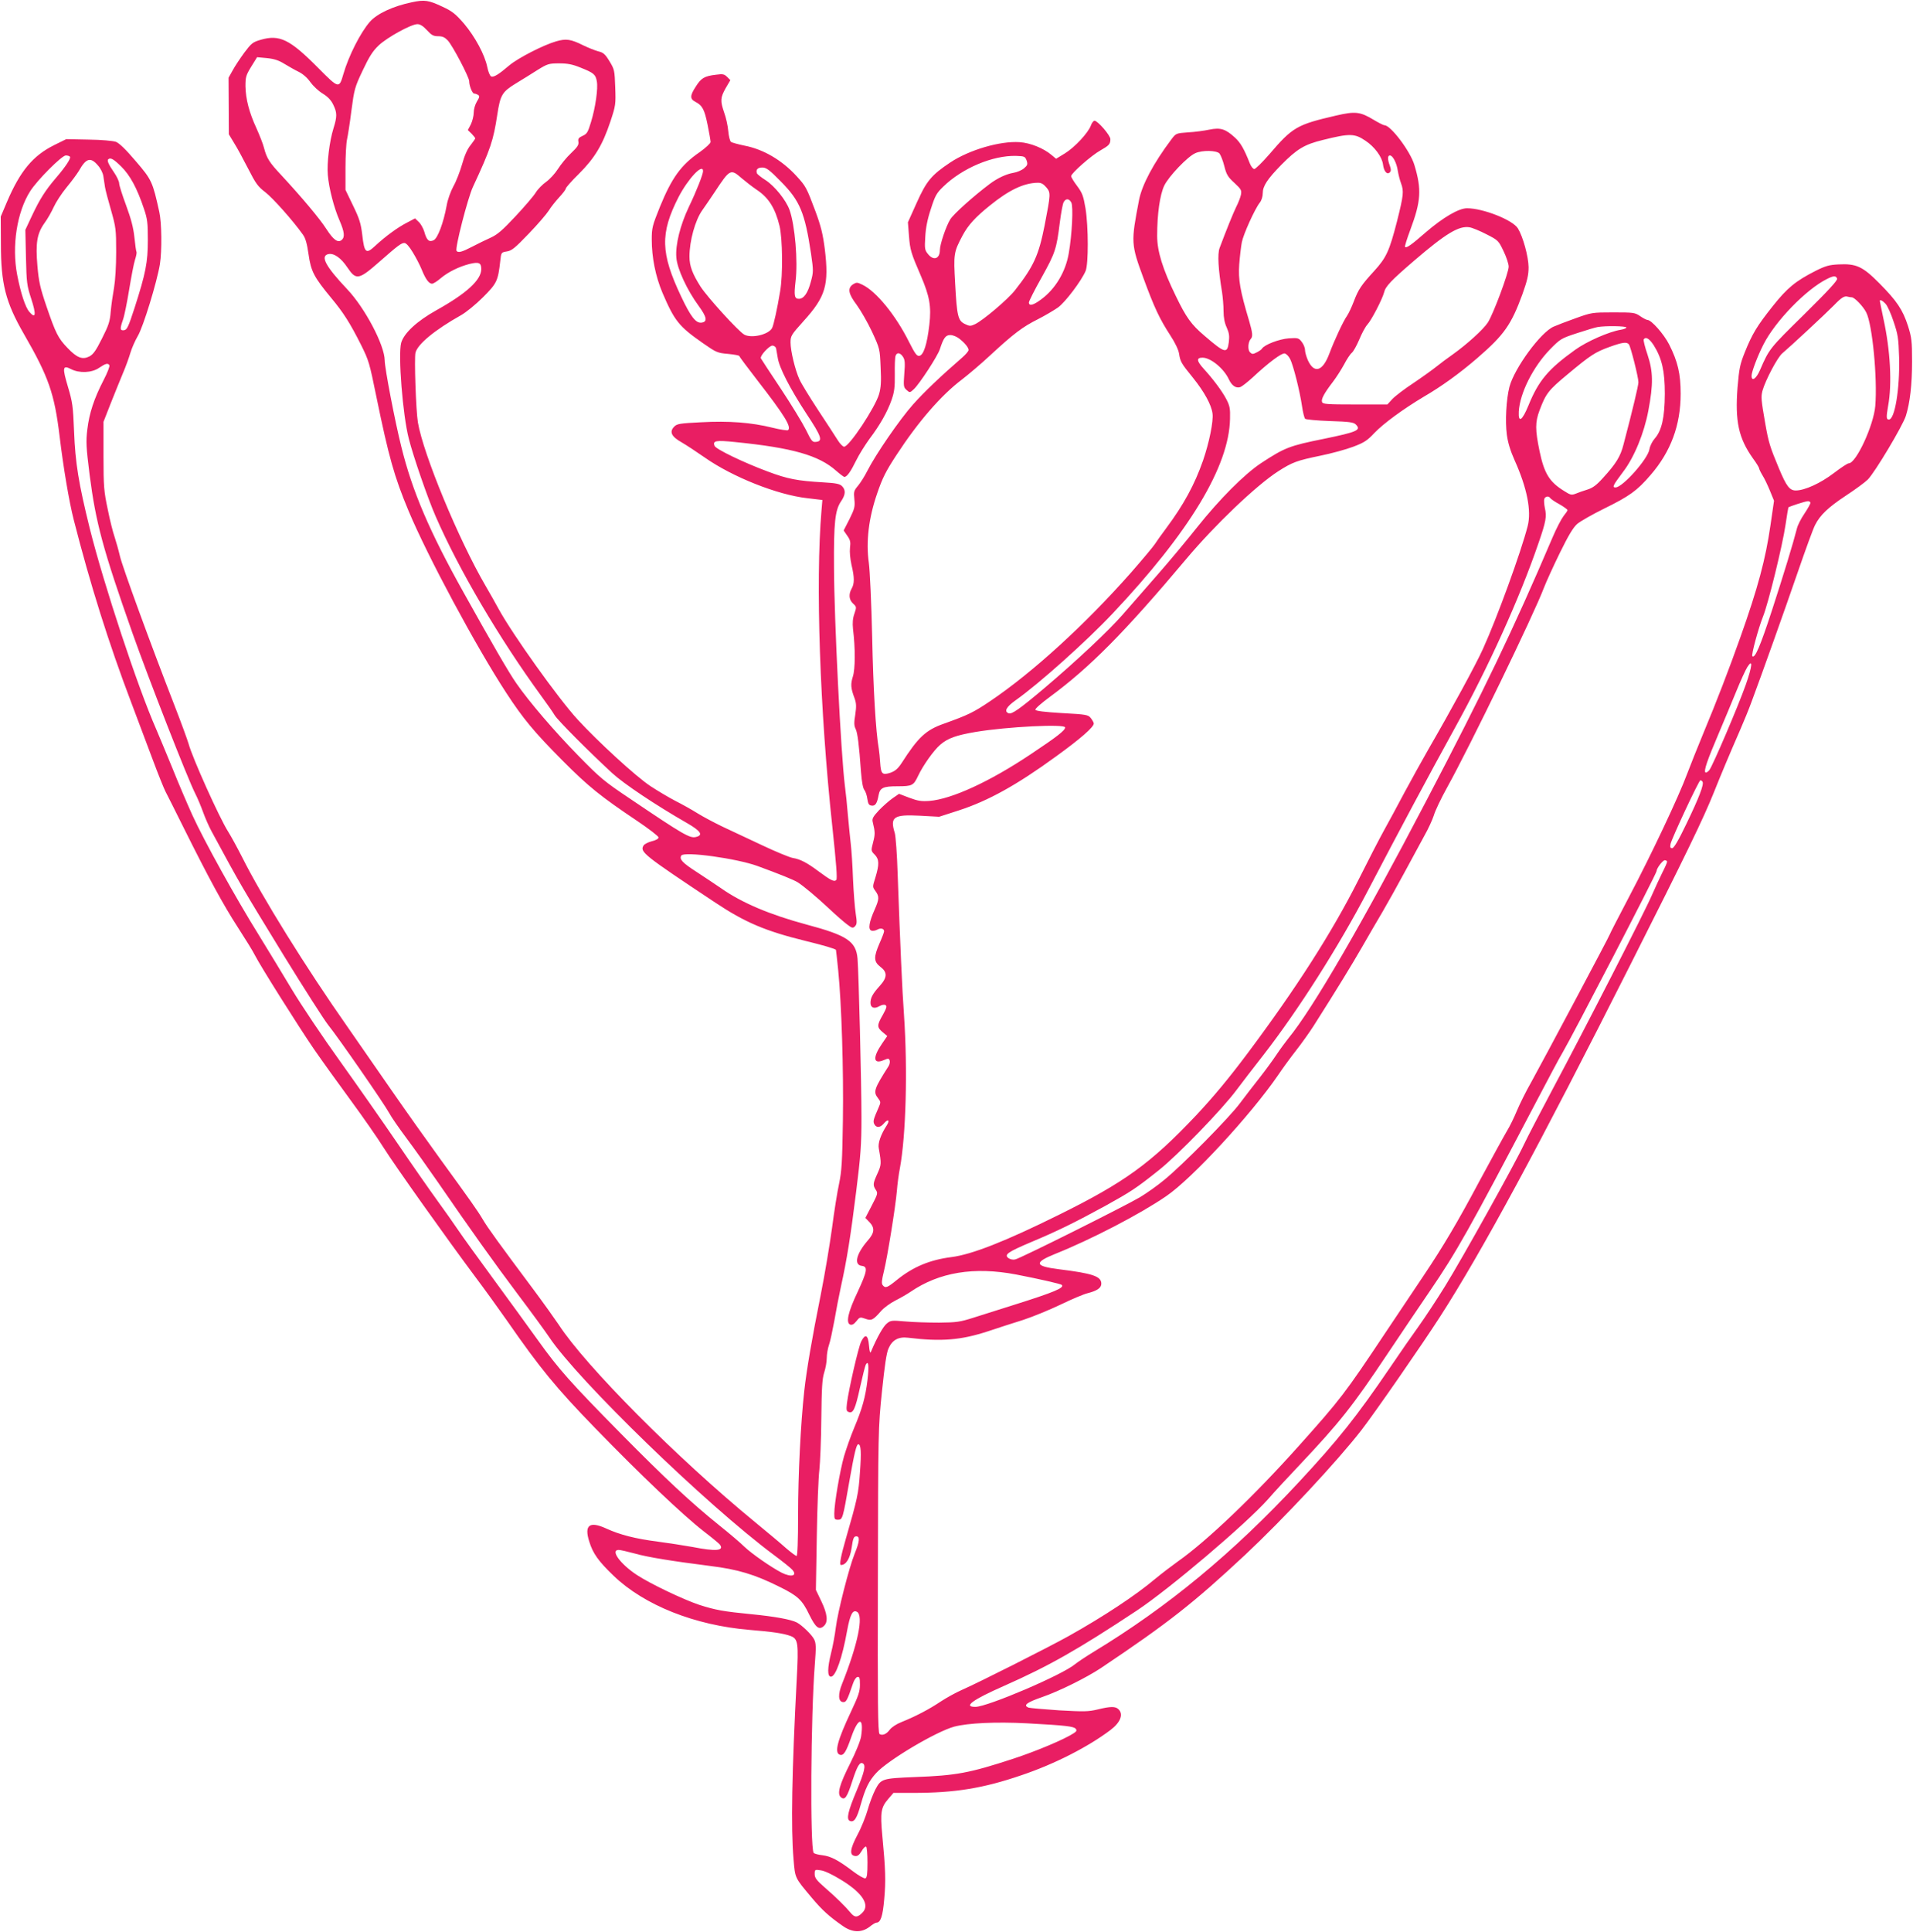 <?xml version="1.0" standalone="no"?>
<!DOCTYPE svg PUBLIC "-//W3C//DTD SVG 20010904//EN"
 "http://www.w3.org/TR/2001/REC-SVG-20010904/DTD/svg10.dtd">
<svg version="1.0" xmlns="http://www.w3.org/2000/svg"
 width="1268pt" height="1280pt" viewBox="0 0 1268 1280"
 preserveAspectRatio="xMidYMid meet">
<g transform="translate(0,1280) scale(0.1,-0.1)"
fill="#e91e63" stroke="none">
<path d="M2730 12785 c-125 -26 -230 -75 -278 -129 -63 -72 -141 -226 -176
-347 -28 -97 -30 -97 -165 39 -190 192 -258 225 -384 188 -52 -15 -61 -23
-107 -84 -27 -37 -62 -89 -77 -117 l-28 -50 1 -188 1 -187 35 -58 c20 -31 61
-108 93 -170 50 -98 64 -118 114 -156 51 -40 184 -189 249 -281 17 -23 27 -59
37 -129 16 -114 36 -152 151 -291 80 -96 124 -165 197 -310 52 -105 55 -115
102 -345 82 -399 119 -530 213 -755 126 -301 447 -899 647 -1205 113 -173 184
-259 375 -451 170 -171 251 -236 494 -399 77 -52 141 -101 141 -109 0 -9 -18
-19 -44 -25 -24 -6 -49 -19 -55 -28 -26 -43 -5 -60 474 -378 198 -132 332
-189 600 -255 120 -29 196 -52 201 -59 1 0 7 -62 15 -136 22 -222 36 -654 31
-995 -4 -271 -8 -335 -25 -417 -12 -54 -33 -187 -47 -295 -15 -109 -48 -308
-75 -443 -59 -293 -94 -500 -109 -636 -24 -217 -41 -558 -41 -819 0 -178 -4
-275 -10 -275 -6 0 -36 23 -68 50 -31 28 -124 106 -207 174 -517 424 -1125
1036 -1302 1309 -25 37 -99 141 -166 231 -227 304 -305 411 -337 466 -35 59
-81 124 -289 410 -74 102 -215 300 -312 440 -97 140 -230 332 -295 425 -275
392 -568 863 -699 1125 -32 63 -74 140 -93 170 -57 89 -238 491 -262 582 -7
24 -49 140 -95 258 -157 403 -344 915 -360 985 -9 39 -25 95 -35 126 -11 31
-32 114 -46 185 -25 118 -28 149 -28 354 l0 225 47 120 c26 66 63 156 81 200
19 44 41 105 50 136 9 31 31 81 49 112 36 59 128 360 147 477 14 90 12 273 -4
345 -44 200 -50 214 -156 337 -66 78 -109 119 -131 128 -20 7 -95 14 -182 15
l-148 3 -81 -40 c-140 -70 -224 -171 -311 -374 l-42 -99 1 -180 c0 -267 31
-387 153 -599 164 -284 202 -395 236 -676 25 -208 63 -434 94 -555 110 -431
233 -821 381 -1210 39 -104 103 -273 141 -375 38 -102 77 -198 86 -215 9 -16
64 -127 123 -245 164 -329 260 -506 358 -657 49 -76 100 -158 112 -183 36 -71
288 -471 390 -620 51 -74 161 -227 244 -340 83 -113 181 -254 219 -315 76
-121 424 -610 607 -855 64 -85 158 -216 210 -290 220 -317 325 -445 586 -714
298 -307 579 -574 719 -683 55 -42 103 -82 107 -88 29 -41 -26 -46 -184 -15
-57 10 -159 26 -228 35 -148 19 -250 45 -342 87 -111 51 -147 22 -112 -87 24
-78 60 -129 161 -226 204 -196 539 -329 903 -359 148 -12 225 -23 272 -41 48
-19 52 -47 39 -287 -32 -613 -39 -984 -21 -1192 11 -128 7 -119 121 -255 68
-81 113 -122 203 -185 64 -46 125 -48 179 -8 19 16 40 28 45 28 29 0 43 41 53
156 11 120 9 195 -13 424 -14 151 -8 184 38 238 l36 42 131 0 c275 0 463 30
717 117 220 74 443 188 591 300 66 50 87 104 53 137 -20 20 -52 20 -138 -1
-62 -15 -91 -15 -255 -6 -102 7 -194 15 -203 18 -38 15 -14 34 90 70 115 40
294 129 389 192 452 303 615 432 956 750 251 235 610 619 772 828 84 108 407
574 520 750 279 433 655 1129 1265 2339 367 727 482 965 550 1135 41 103 104
254 175 416 24 55 58 138 75 185 70 187 217 600 306 858 52 151 103 291 115
313 33 66 87 117 203 194 61 40 127 88 146 107 46 45 233 358 253 423 27 87
41 205 41 360 0 136 -3 158 -27 235 -35 108 -74 166 -190 283 -111 112 -153
131 -271 125 -61 -3 -86 -10 -150 -42 -134 -68 -189 -113 -286 -235 -104 -131
-135 -182 -185 -306 -32 -80 -37 -106 -48 -233 -17 -224 7 -335 102 -469 23
-31 41 -61 41 -66 0 -5 10 -26 22 -46 13 -20 35 -66 50 -103 l27 -66 -24 -165
c-32 -221 -82 -410 -200 -742 -73 -206 -159 -429 -243 -630 -39 -94 -87 -215
-108 -270 -55 -150 -239 -539 -385 -816 -71 -135 -129 -248 -129 -251 0 -7
-437 -828 -519 -976 -35 -61 -78 -148 -96 -191 -18 -44 -48 -106 -68 -138 -19
-32 -100 -180 -181 -330 -143 -269 -243 -437 -368 -623 -35 -52 -148 -221
-251 -375 -275 -413 -301 -446 -579 -757 -293 -328 -608 -629 -800 -764 -42
-30 -110 -82 -150 -115 -130 -110 -344 -251 -573 -379 -134 -75 -598 -309
-710 -358 -39 -17 -102 -52 -140 -77 -76 -51 -166 -98 -258 -135 -34 -13 -67
-35 -79 -51 -22 -30 -49 -41 -68 -29 -11 7 -13 210 -11 1017 2 997 2 1011 27
1253 18 172 30 257 44 286 24 55 66 78 129 70 221 -27 351 -16 531 43 63 21
167 55 232 75 64 21 176 67 249 102 72 35 153 69 178 75 63 16 91 35 91 63 0
49 -56 68 -282 96 -160 20 -166 44 -25 101 238 95 564 264 737 383 171 116
561 539 741 801 30 45 85 120 121 166 37 47 88 119 115 161 160 252 251 401
319 519 42 74 105 181 139 239 34 58 99 175 145 260 46 85 104 193 130 240 27
47 55 109 64 137 8 29 48 113 88 185 153 276 576 1148 642 1324 15 39 62 142
105 230 57 116 88 168 115 192 21 18 102 64 179 102 167 82 218 118 308 223
134 155 199 330 199 538 0 132 -19 213 -76 326 -35 69 -118 163 -144 163 -6 0
-28 11 -48 25 -35 24 -44 25 -179 25 -140 0 -144 -1 -250 -39 -59 -21 -124
-46 -144 -55 -86 -36 -262 -277 -294 -400 -21 -83 -29 -227 -17 -317 7 -52 23
-105 51 -168 83 -184 113 -336 87 -437 -45 -175 -204 -611 -297 -815 -46 -102
-206 -396 -361 -664 -41 -71 -112 -200 -158 -285 -45 -85 -106 -198 -135 -250
-29 -52 -107 -203 -173 -335 -172 -341 -409 -712 -733 -1145 -126 -168 -224
-286 -341 -411 -301 -318 -473 -443 -908 -658 -357 -177 -579 -264 -715 -281
-142 -18 -254 -65 -360 -151 -64 -52 -76 -57 -94 -35 -9 11 -7 32 8 93 23 93
77 427 86 533 3 41 12 109 20 150 40 217 52 650 27 1015 -12 166 -25 461 -42
935 -4 129 -13 251 -19 270 -33 107 -8 124 166 115 l128 -7 130 42 c194 63
383 167 645 358 162 117 250 194 250 218 0 6 -9 22 -19 35 -18 23 -28 25 -192
34 -117 7 -174 14 -176 22 -3 7 40 44 94 84 265 195 495 426 905 914 190 226
463 487 610 582 94 60 123 71 278 103 74 15 173 42 220 60 72 27 93 41 140 91
61 64 193 160 327 240 119 69 239 156 356 257 177 153 224 220 298 422 33 93
41 128 41 180 -1 70 -37 202 -71 257 -35 56 -231 133 -337 133 -55 0 -159 -61
-273 -159 -96 -84 -129 -107 -138 -97 -3 3 13 54 35 113 71 190 76 268 27 430
-27 91 -157 263 -198 263 -7 0 -38 16 -70 35 -91 55 -123 59 -252 29 -259 -60
-287 -76 -441 -256 -47 -54 -92 -98 -100 -98 -8 0 -22 17 -30 38 -38 96 -61
136 -98 170 -63 58 -96 68 -170 53 -33 -7 -97 -16 -141 -18 -80 -6 -80 -6
-111 -47 -118 -157 -194 -300 -214 -401 -54 -281 -54 -292 30 -520 72 -196
107 -269 177 -377 31 -47 54 -95 58 -120 9 -56 13 -63 94 -163 73 -91 121
-178 128 -235 7 -51 -22 -193 -63 -312 -56 -160 -128 -292 -244 -448 -31 -41
-64 -88 -75 -105 -10 -16 -82 -102 -159 -190 -304 -344 -651 -661 -933 -851
-111 -75 -147 -92 -306 -149 -120 -42 -171 -90 -280 -260 -25 -38 -42 -53 -74
-65 -55 -18 -64 -9 -69 67 -2 32 -6 73 -9 91 -20 112 -37 399 -44 744 -5 218
-15 438 -22 488 -20 141 -1 298 55 460 35 103 58 148 128 255 145 222 297 397
435 501 40 31 126 103 189 162 154 142 212 186 314 237 47 24 106 59 132 77
49 35 156 177 184 243 19 47 19 290 -1 415 -14 82 -21 101 -55 147 -22 29 -40
58 -40 66 0 19 135 138 195 171 56 32 65 41 65 74 0 25 -84 122 -105 122 -7 0
-18 -14 -24 -31 -17 -48 -107 -145 -172 -185 l-59 -36 -30 25 c-53 45 -140 80
-211 85 -130 9 -335 -51 -461 -135 -124 -83 -157 -122 -222 -267 l-58 -129 7
-91 c7 -92 14 -114 78 -262 59 -137 71 -205 57 -326 -15 -129 -38 -202 -67
-206 -16 -2 -28 14 -68 93 -87 175 -218 336 -310 379 -33 16 -38 16 -61 2 -38
-26 -31 -63 25 -137 26 -36 72 -115 101 -177 52 -113 52 -114 57 -235 5 -95 2
-135 -10 -178 -26 -89 -198 -349 -232 -349 -8 0 -27 19 -42 43 -14 23 -73 113
-131 201 -57 87 -113 178 -123 202 -29 63 -59 190 -59 244 0 44 4 51 85 141
148 163 171 240 142 479 -13 100 -25 150 -62 250 -59 158 -64 166 -125 233
-97 106 -220 178 -345 202 -43 9 -84 20 -90 25 -7 6 -15 38 -18 73 -3 34 -15
89 -27 121 -27 79 -25 99 10 162 l31 53 -21 21 c-19 19 -29 21 -73 15 -78 -9
-99 -22 -134 -77 -40 -61 -41 -83 -5 -102 48 -25 61 -50 82 -152 11 -54 20
-106 20 -115 0 -9 -33 -39 -72 -67 -124 -85 -185 -170 -264 -363 -50 -124 -54
-140 -54 -215 0 -120 25 -245 71 -354 80 -186 108 -222 267 -333 89 -62 97
-66 168 -72 41 -4 74 -10 74 -14 0 -3 54 -76 120 -161 180 -232 227 -308 204
-330 -5 -4 -52 3 -104 16 -141 35 -289 46 -473 36 -141 -7 -160 -10 -178 -29
-34 -34 -19 -66 49 -104 31 -18 101 -64 154 -101 182 -128 481 -247 678 -269
l101 -12 -6 -71 c-40 -471 -11 -1327 72 -2094 26 -245 34 -345 26 -353 -14
-14 -37 -2 -118 58 -75 56 -120 80 -170 88 -22 4 -114 42 -205 85 -91 43 -208
98 -260 122 -52 25 -126 64 -165 88 -38 24 -106 62 -150 84 -44 23 -118 67
-165 98 -94 62 -347 294 -481 440 -128 139 -432 565 -524 733 -21 39 -60 108
-87 154 -178 305 -412 870 -448 1082 -13 78 -25 426 -16 462 14 57 130 152
301 248 33 18 99 72 146 119 92 92 100 107 115 241 6 56 6 57 44 63 32 5 54
23 145 118 59 61 118 130 132 152 14 23 45 62 69 88 24 26 44 52 44 58 0 7 39
51 88 99 104 104 156 190 208 346 35 106 36 113 32 226 -4 112 -5 119 -38 173
-29 48 -41 58 -75 66 -22 6 -67 24 -100 40 -82 41 -113 45 -179 26 -86 -25
-253 -111 -310 -159 -70 -60 -103 -80 -120 -74 -8 3 -20 31 -26 62 -17 83 -81
201 -154 288 -56 64 -77 82 -142 112 -93 44 -120 48 -204 30z m100 -185 c30
-33 43 -40 74 -40 29 0 44 -7 64 -28 32 -34 142 -244 142 -270 0 -31 21 -82
33 -82 7 0 18 -4 26 -9 11 -7 10 -15 -8 -44 -12 -20 -21 -51 -21 -74 0 -21 -9
-56 -19 -77 l-20 -38 25 -24 c13 -14 24 -27 24 -31 0 -3 -14 -23 -31 -45 -21
-25 -41 -71 -56 -126 -14 -48 -39 -114 -58 -147 -18 -33 -38 -89 -44 -125 -21
-116 -60 -220 -87 -232 -31 -14 -46 0 -62 58 -7 22 -23 51 -36 63 l-25 24 -53
-28 c-63 -32 -144 -92 -211 -154 -61 -57 -72 -48 -86 74 -9 75 -19 107 -61
193 l-50 104 0 146 c0 81 5 165 10 187 5 22 19 108 29 190 19 144 22 156 75
268 43 91 66 128 106 166 56 53 215 141 257 141 18 0 38 -13 63 -40z m-945
-223 c28 -17 70 -41 95 -53 28 -14 58 -40 77 -68 18 -25 55 -60 82 -76 34 -21
56 -44 70 -74 26 -53 26 -78 1 -158 -26 -84 -44 -227 -37 -308 7 -86 41 -218
78 -302 32 -74 36 -109 14 -128 -25 -21 -55 0 -102 73 -45 70 -162 209 -299
357 -78 83 -96 111 -114 180 -6 25 -29 83 -50 130 -49 106 -71 193 -73 278 0
61 3 73 38 130 l39 63 65 -6 c49 -5 79 -15 116 -38z m1963 -25 c88 -35 100
-45 108 -91 9 -46 -9 -174 -39 -271 -20 -66 -26 -77 -55 -90 -27 -12 -32 -20
-28 -40 3 -20 -7 -35 -49 -75 -29 -27 -68 -75 -87 -105 -19 -30 -54 -68 -78
-85 -23 -16 -55 -48 -69 -71 -14 -23 -75 -94 -134 -157 -86 -92 -119 -121
-165 -142 -31 -14 -87 -41 -123 -60 -67 -35 -93 -42 -103 -27 -11 18 74 348
108 422 119 256 136 309 162 479 20 132 32 152 123 208 42 25 107 66 145 90
65 40 74 43 142 43 56 0 88 -6 142 -28z m5202 -484 c61 -40 111 -108 117 -158
6 -46 27 -70 45 -52 9 9 9 20 0 45 -16 43 -15 67 1 67 19 0 45 -51 52 -101 4
-24 13 -61 21 -82 20 -55 18 -77 -26 -253 -51 -198 -71 -241 -151 -329 -86
-94 -105 -122 -135 -201 -14 -37 -34 -80 -45 -96 -25 -35 -84 -161 -118 -252
-44 -117 -100 -134 -142 -43 -10 23 -19 54 -19 68 0 15 -10 39 -22 54 -20 26
-25 27 -87 23 -63 -5 -160 -42 -176 -68 -3 -6 -19 -17 -35 -25 -26 -13 -30
-13 -45 1 -16 17 -13 68 6 89 14 14 11 42 -10 114 -62 207 -74 278 -67 379 4
53 12 119 17 146 10 53 86 221 119 263 12 15 20 41 20 63 0 47 30 93 123 188
104 105 153 135 277 165 177 44 209 43 280 -5z m-967 -85 c8 -10 23 -47 32
-83 14 -56 23 -72 67 -112 46 -43 49 -49 43 -80 -4 -18 -18 -54 -31 -79 -20
-41 -65 -152 -110 -272 -15 -40 -9 -142 16 -292 5 -33 10 -89 10 -125 0 -44 7
-80 21 -110 16 -36 19 -56 14 -97 -10 -78 -25 -75 -160 41 -89 75 -123 123
-192 266 -87 178 -123 296 -123 397 0 144 18 272 47 333 30 62 155 193 206
215 47 21 140 19 160 -2z m-7619 -22 c7 -11 -31 -68 -94 -141 -70 -82 -107
-141 -157 -247 l-45 -96 4 -181 c4 -170 6 -187 35 -276 34 -104 30 -136 -12
-87 -27 30 -58 126 -81 245 -37 191 -2 417 86 555 47 74 210 237 236 237 13 0
25 -4 28 -9z m6341 -25 c8 -25 6 -31 -17 -51 -15 -13 -46 -26 -70 -30 -48 -8
-106 -35 -158 -74 -108 -81 -238 -198 -261 -234 -28 -45 -69 -166 -69 -203 0
-60 -43 -74 -80 -26 -20 24 -22 36 -17 112 3 59 14 116 37 185 28 88 38 106
82 148 126 123 328 208 483 204 56 -2 60 -4 70 -31z m-6002 -39 c58 -57 105
-142 151 -280 23 -67 26 -93 26 -207 0 -148 -14 -220 -88 -450 -41 -126 -50
-145 -69 -148 -28 -4 -29 9 -8 69 9 24 27 114 41 199 14 85 31 175 39 199 8
24 12 47 10 51 -3 5 -9 48 -14 97 -7 66 -22 122 -55 212 -25 67 -46 133 -46
146 0 12 -15 45 -33 71 -38 55 -48 79 -40 88 15 14 35 3 86 -47z m-155 8 c18
-19 34 -51 37 -72 3 -21 8 -54 11 -73 3 -19 21 -88 40 -153 32 -113 34 -127
34 -277 0 -94 -6 -189 -14 -236 -8 -44 -18 -114 -22 -157 -5 -67 -14 -93 -58
-180 -41 -82 -58 -105 -84 -119 -46 -23 -82 -9 -144 56 -63 65 -79 98 -140
276 -42 123 -51 164 -60 268 -13 152 -3 214 47 284 20 27 47 75 61 106 14 31
52 90 85 130 34 41 70 90 82 110 47 84 77 93 125 37z m4529 -109 c125 -126
158 -205 199 -478 16 -112 16 -120 -1 -183 -20 -77 -47 -115 -80 -115 -29 0
-33 20 -22 115 17 134 -4 375 -40 475 -24 65 -98 157 -158 196 -29 18 -55 39
-58 46 -8 24 5 38 36 38 26 0 47 -15 124 -94z m-517 70 c0 -21 -43 -131 -94
-237 -57 -120 -90 -251 -83 -335 5 -74 71 -216 148 -321 55 -75 60 -106 18
-111 -37 -4 -71 40 -134 173 -137 289 -140 418 -18 658 63 122 163 229 163
173z m256 -47 c27 -23 71 -57 99 -76 79 -52 123 -121 152 -240 20 -84 23 -323
4 -433 -19 -116 -43 -223 -53 -243 -22 -44 -137 -71 -185 -44 -38 21 -242 245
-289 317 -54 85 -74 137 -74 200 0 104 38 241 85 307 19 27 57 82 84 123 99
150 104 153 177 89z m2019 -60 c30 -36 30 -42 -11 -253 -39 -197 -72 -271
-196 -429 -48 -61 -211 -199 -265 -225 -30 -14 -36 -14 -67 1 -46 22 -53 50
-65 269 -11 196 -10 206 50 319 36 67 84 120 180 197 127 103 224 149 316 151
23 1 38 -7 58 -30z m166 -101 c14 -26 5 -211 -17 -337 -21 -123 -89 -236 -183
-305 -52 -39 -81 -46 -81 -20 0 8 38 84 85 167 90 162 98 187 120 364 8 62 19
122 25 133 14 26 36 26 51 -2z m2753 -211 c77 -39 79 -42 112 -111 19 -39 34
-85 34 -103 0 -41 -102 -314 -138 -370 -31 -47 -137 -143 -232 -211 -36 -25
-85 -62 -110 -82 -25 -20 -93 -69 -151 -108 -58 -38 -121 -86 -140 -106 l-33
-36 -214 0 c-186 0 -213 2 -219 16 -7 19 13 57 72 134 23 30 56 82 74 115 17
33 40 68 51 77 11 9 33 49 50 89 16 39 40 84 53 98 27 28 100 170 111 213 9
40 45 78 202 213 209 179 294 230 364 219 19 -3 70 -24 114 -47z m-7118 -119
c21 -34 48 -86 60 -116 25 -62 47 -92 68 -92 8 0 34 16 58 37 49 41 120 76
190 94 62 15 78 8 78 -34 0 -72 -97 -161 -298 -273 -129 -72 -215 -152 -233
-216 -21 -79 10 -478 51 -636 29 -115 125 -393 177 -512 154 -354 422 -810
703 -1195 36 -49 76 -106 87 -125 22 -35 224 -238 381 -383 79 -72 285 -210
496 -331 92 -53 109 -80 59 -92 -40 -10 -82 14 -433 251 -176 118 -198 136
-347 288 -156 159 -326 357 -411 480 -49 70 -159 260 -348 599 -227 406 -341
672 -414 968 -42 167 -110 521 -110 572 -1 101 -131 348 -250 473 -141 149
-178 218 -125 231 37 9 85 -24 128 -89 58 -86 75 -82 217 43 116 102 140 120
160 120 12 0 32 -22 56 -62z m9441 -174 c4 -12 -56 -77 -219 -238 -229 -225
-231 -227 -292 -368 -25 -58 -56 -79 -56 -38 0 26 39 129 78 206 78 155 283
366 421 435 45 23 60 23 68 3z m97 -124 c18 0 75 -59 96 -100 41 -80 75 -438
60 -620 -11 -129 -127 -380 -176 -380 -8 0 -52 -29 -99 -65 -88 -67 -193 -115
-252 -115 -41 0 -62 28 -111 145 -61 146 -69 173 -91 297 -28 160 -29 178 -19
218 19 69 100 223 132 249 49 41 286 261 341 317 52 54 71 65 93 58 8 -2 19
-4 26 -4z m224 -43 c12 -12 36 -65 53 -117 29 -86 33 -109 37 -240 5 -204 -28
-410 -68 -410 -17 0 -18 15 -5 90 27 145 15 369 -31 578 -13 63 -24 115 -24
118 0 11 19 2 38 -19z m-1718 -157 c0 -5 -17 -12 -37 -15 -79 -13 -224 -77
-301 -132 -180 -129 -244 -205 -311 -370 -42 -102 -68 -118 -64 -40 7 122 95
297 208 413 68 69 73 72 180 107 61 20 121 38 135 40 51 9 190 7 190 -3z
m-4424 -72 c39 -30 63 -60 64 -77 0 -8 -19 -30 -42 -50 -146 -127 -252 -228
-326 -311 -89 -100 -247 -330 -303 -440 -18 -36 -46 -80 -62 -99 -27 -32 -29
-39 -24 -89 5 -49 2 -62 -32 -131 l-39 -76 24 -35 c20 -28 23 -42 18 -80 -3
-27 1 -72 10 -113 20 -83 20 -124 1 -157 -21 -37 -18 -74 9 -99 24 -22 24 -24
9 -68 -11 -31 -13 -61 -9 -101 16 -129 15 -266 -1 -315 -16 -51 -14 -77 11
-143 12 -34 13 -54 5 -109 -9 -53 -8 -74 2 -94 13 -26 23 -104 36 -287 5 -64
13 -107 22 -118 8 -10 17 -36 20 -59 5 -33 10 -43 28 -45 25 -4 37 15 47 71 9
47 31 57 124 57 99 0 107 5 137 68 34 72 105 171 147 207 51 44 106 63 234 85
210 35 594 54 594 30 0 -20 -53 -61 -230 -179 -271 -181 -522 -296 -669 -308
-55 -4 -77 0 -134 21 l-68 26 -42 -29 c-23 -16 -64 -52 -91 -80 -41 -44 -47
-57 -41 -79 16 -65 16 -81 2 -134 -14 -55 -14 -56 11 -81 30 -31 31 -64 4
-153 -19 -60 -19 -61 0 -87 27 -37 26 -55 -4 -123 -37 -82 -45 -132 -23 -140
9 -4 27 -1 40 6 23 13 45 7 45 -11 0 -6 -13 -41 -30 -79 -40 -92 -39 -122 5
-156 48 -36 47 -71 -4 -127 -46 -51 -61 -78 -61 -112 0 -33 25 -42 59 -22 16
9 32 12 40 7 11 -6 8 -19 -17 -64 -40 -69 -40 -83 -2 -115 l31 -26 -35 -51
c-63 -92 -58 -138 11 -109 30 13 35 13 40 -2 3 -8 0 -25 -7 -37 -97 -152 -103
-171 -70 -213 18 -24 19 -27 4 -61 -33 -75 -37 -89 -31 -106 12 -30 39 -31 64
-2 29 35 44 25 20 -12 -39 -60 -59 -117 -52 -152 18 -102 17 -108 -9 -166 -30
-66 -31 -77 -11 -108 15 -22 13 -28 -27 -105 l-42 -81 27 -28 c37 -39 34 -71
-12 -123 -76 -88 -93 -161 -38 -167 41 -5 35 -36 -29 -174 -63 -132 -78 -203
-49 -215 13 -4 25 2 41 22 22 28 25 29 59 17 41 -15 52 -10 105 51 18 21 61
52 94 69 34 17 79 43 101 58 190 130 421 168 700 115 150 -29 295 -62 303 -69
19 -19 -49 -48 -316 -132 -97 -31 -220 -70 -272 -86 -85 -27 -109 -31 -225
-32 -71 0 -173 3 -225 8 -90 8 -97 7 -122 -14 -23 -18 -65 -92 -104 -185 -6
-15 -10 -5 -14 40 -6 71 -25 80 -52 25 -18 -36 -82 -314 -94 -407 -5 -44 -4
-54 11 -59 30 -12 44 19 75 160 17 76 34 145 39 154 18 31 22 -10 11 -103 -14
-114 -34 -187 -89 -318 -23 -55 -52 -138 -66 -185 -27 -94 -65 -315 -65 -381
0 -37 2 -41 25 -41 30 0 32 9 74 250 34 194 48 250 60 250 18 0 21 -52 11
-187 -9 -139 -17 -174 -94 -441 -32 -111 -44 -172 -32 -172 34 0 60 42 71 114
9 63 14 76 31 76 25 0 22 -34 -11 -115 -37 -91 -113 -389 -125 -490 -6 -49
-20 -124 -31 -167 -25 -101 -26 -158 -1 -158 31 0 75 125 107 305 20 108 37
140 65 125 46 -24 6 -216 -99 -479 -27 -67 -25 -115 5 -119 23 -3 29 9 68 123
7 22 20 41 29 43 14 3 17 -6 17 -51 0 -45 -10 -74 -59 -178 -90 -191 -112
-272 -75 -286 25 -9 42 17 77 118 46 131 84 135 65 5 -4 -29 -34 -103 -73
-181 -71 -141 -88 -202 -61 -224 26 -22 41 0 76 109 32 98 49 128 70 115 20
-12 10 -56 -41 -178 -59 -140 -71 -193 -45 -203 28 -11 46 17 72 111 30 106
53 153 101 206 77 85 397 275 518 308 92 24 275 33 484 22 255 -14 307 -20
321 -36 9 -11 6 -17 -12 -29 -62 -41 -250 -120 -403 -170 -288 -94 -375 -111
-650 -121 -218 -9 -225 -11 -263 -83 -16 -31 -39 -92 -51 -135 -12 -42 -41
-116 -67 -164 -50 -95 -55 -136 -17 -141 17 -3 28 6 44 32 11 20 25 33 30 30
5 -3 9 -50 9 -105 0 -75 -3 -101 -14 -105 -7 -3 -43 17 -80 45 -99 75 -148
101 -205 108 -28 3 -54 10 -58 16 -24 40 -19 905 8 1249 9 116 8 141 -5 166
-15 30 -80 93 -114 111 -38 20 -147 40 -302 55 -185 18 -239 28 -345 62 -105
35 -328 141 -415 199 -110 73 -176 165 -119 165 11 0 59 -11 107 -24 84 -24
245 -50 497 -82 187 -23 297 -56 467 -141 115 -57 146 -85 192 -182 43 -87 65
-104 97 -75 29 26 24 79 -17 164 l-36 75 6 355 c3 195 11 393 17 440 5 47 12
200 13 340 2 203 6 265 19 305 9 28 17 71 17 96 0 26 7 65 15 88 8 22 23 94
35 158 11 65 31 168 44 228 39 176 64 331 101 630 30 238 35 311 35 490 0 230
-18 952 -26 1053 -10 115 -69 154 -339 226 -241 65 -427 143 -565 240 -36 25
-109 73 -162 108 -95 61 -117 85 -102 109 18 29 366 -19 504 -69 153 -56 241
-92 267 -108 38 -24 122 -94 213 -179 41 -39 92 -83 113 -99 34 -26 40 -28 54
-14 13 14 14 26 5 84 -6 38 -14 141 -18 229 -3 88 -10 194 -15 235 -5 41 -13
127 -19 190 -5 63 -14 151 -20 195 -26 205 -71 1102 -72 1445 -2 296 7 379 46
437 31 45 33 76 7 102 -15 15 -40 20 -127 25 -169 10 -233 22 -366 72 -159 59
-344 148 -352 170 -13 34 9 38 136 25 380 -38 555 -88 670 -190 25 -22 50 -41
55 -41 17 0 42 35 78 109 19 39 60 104 89 144 69 91 118 178 146 258 18 52 22
84 21 168 -1 58 1 113 5 123 8 25 31 22 49 -6 13 -19 15 -41 9 -112 -6 -83 -5
-90 15 -108 21 -19 22 -19 48 5 37 34 159 221 173 266 24 74 38 93 69 93 16 0
41 -10 57 -22z m4605 -45 c55 -88 74 -171 74 -323 -1 -156 -20 -243 -67 -296
-16 -18 -32 -50 -35 -71 -10 -64 -178 -253 -225 -253 -24 0 -16 15 50 103 74
96 140 257 168 407 33 175 32 257 -6 371 -17 49 -28 95 -25 100 13 20 37 6 66
-38z m-164 5 c12 -16 63 -218 63 -251 0 -21 -39 -186 -99 -413 -20 -79 -50
-127 -136 -221 -43 -48 -68 -66 -103 -77 -26 -8 -61 -20 -77 -27 -28 -11 -36
-9 -75 16 -100 61 -134 117 -165 264 -30 145 -30 193 0 273 42 111 58 132 187
239 151 126 182 146 276 180 86 31 115 35 129 17z m-5653 -25 c2 -10 7 -38 11
-63 9 -65 82 -206 190 -371 100 -151 111 -182 64 -187 -24 -3 -30 4 -67 80
-23 46 -98 169 -167 273 -70 105 -129 195 -132 201 -6 17 56 84 77 84 10 0 21
-8 24 -17z m3408 -73 c21 -43 63 -209 78 -310 6 -41 15 -79 21 -85 5 -5 79
-12 164 -15 130 -4 157 -8 172 -23 37 -37 10 -49 -213 -95 -228 -46 -258 -58
-414 -160 -112 -74 -276 -239 -426 -427 -65 -82 -184 -225 -264 -316 -80 -91
-182 -209 -228 -261 -93 -107 -303 -304 -520 -488 -166 -140 -216 -175 -237
-166 -31 12 -15 42 47 86 153 108 469 390 644 576 509 540 771 974 777 1289 2
69 -2 87 -25 131 -28 53 -86 131 -150 201 -47 52 -49 73 -7 73 54 0 141 -72
174 -143 20 -43 47 -61 76 -52 11 4 48 33 82 64 106 99 191 162 212 159 11 -2
27 -18 37 -38z m-7827 -40 c4 -6 -13 -50 -38 -98 -64 -124 -95 -219 -108 -326
-10 -83 -8 -117 15 -302 41 -318 88 -493 284 -1049 110 -310 365 -963 416
-1063 15 -29 38 -84 52 -123 14 -39 39 -96 56 -127 193 -357 198 -365 481
-827 132 -214 263 -419 291 -455 71 -88 372 -523 405 -584 14 -27 67 -103 117
-170 50 -67 141 -195 204 -286 221 -321 375 -537 535 -750 89 -118 181 -244
205 -280 190 -285 1040 -1109 1490 -1444 58 -43 113 -87 122 -98 35 -40 -7
-51 -71 -19 -71 37 -196 124 -246 171 -27 27 -104 92 -169 144 -184 148 -356
308 -651 607 -334 339 -411 425 -550 619 -60 84 -192 265 -293 403 -101 138
-207 284 -235 326 -28 42 -92 132 -142 201 -50 69 -168 238 -261 375 -94 138
-265 382 -380 543 -116 161 -259 375 -319 475 -60 100 -159 263 -220 362 -151
242 -364 627 -440 794 -34 75 -94 215 -133 313 -40 97 -88 213 -107 257 -123
279 -347 958 -440 1329 -74 299 -96 435 -104 642 -7 170 -10 194 -41 298 -38
127 -35 145 21 116 54 -28 137 -25 185 8 43 29 59 34 69 18z m9550 -880 c4 -6
31 -25 61 -41 30 -17 54 -35 54 -39 0 -5 -12 -22 -26 -39 -14 -18 -48 -82 -74
-144 -259 -607 -451 -1008 -838 -1747 -421 -806 -750 -1373 -912 -1570 -20
-25 -56 -74 -80 -110 -24 -36 -73 -103 -110 -150 -37 -47 -96 -123 -131 -170
-70 -95 -382 -411 -503 -509 -43 -36 -115 -87 -160 -114 -96 -57 -790 -404
-826 -412 -14 -4 -33 0 -45 8 -31 23 -8 40 153 108 169 71 284 127 489 239
171 95 202 115 354 236 126 100 422 405 517 534 31 41 110 145 177 230 230
296 499 719 690 1085 210 402 409 774 575 1075 225 407 433 866 559 1235 48
139 54 172 41 228 -5 25 -7 53 -4 61 7 18 30 21 39 6z m1725 -32 c0 -7 -18
-39 -40 -72 -22 -32 -45 -77 -50 -100 -24 -95 -86 -298 -165 -541 -78 -239
-113 -320 -130 -303 -8 8 40 185 71 263 34 83 129 470 149 607 9 62 18 114 19
116 7 6 113 41 129 41 9 1 17 -5 17 -11z m-428 -1204 c-52 -147 -220 -539
-242 -567 -10 -12 -22 -19 -26 -15 -11 12 11 77 86 253 37 88 91 216 119 285
28 69 61 141 73 160 38 60 33 6 -10 -116z m-287 -644 c11 -17 -24 -107 -106
-277 -54 -113 -84 -163 -95 -163 -13 0 -15 6 -11 28 8 37 188 422 198 422 4 0
11 -5 14 -10z m-235 -530 c0 -6 -14 -38 -31 -71 -17 -34 -48 -101 -69 -149
-47 -110 -450 -897 -656 -1282 -85 -160 -172 -327 -193 -372 -58 -125 -410
-757 -523 -939 -55 -89 -133 -207 -173 -263 -40 -55 -126 -179 -191 -275 -222
-326 -343 -478 -604 -759 -440 -473 -869 -827 -1362 -1126 -51 -31 -106 -68
-122 -81 -84 -71 -581 -283 -661 -283 -83 0 -19 47 190 139 298 132 487 239
880 499 217 144 724 574 870 738 38 44 133 147 211 229 263 279 350 388 578
730 92 138 220 327 284 421 178 261 259 405 697 1239 84 160 165 313 182 340
65 110 623 1186 623 1202 0 19 41 73 55 73 8 0 15 -5 15 -10z m-5472 -6748
c140 -86 190 -165 138 -216 -32 -33 -52 -33 -79 1 -34 41 -96 102 -170 166
-55 48 -67 64 -67 89 0 30 1 31 40 25 25 -3 78 -28 138 -65z"/>
</g>
</svg>

